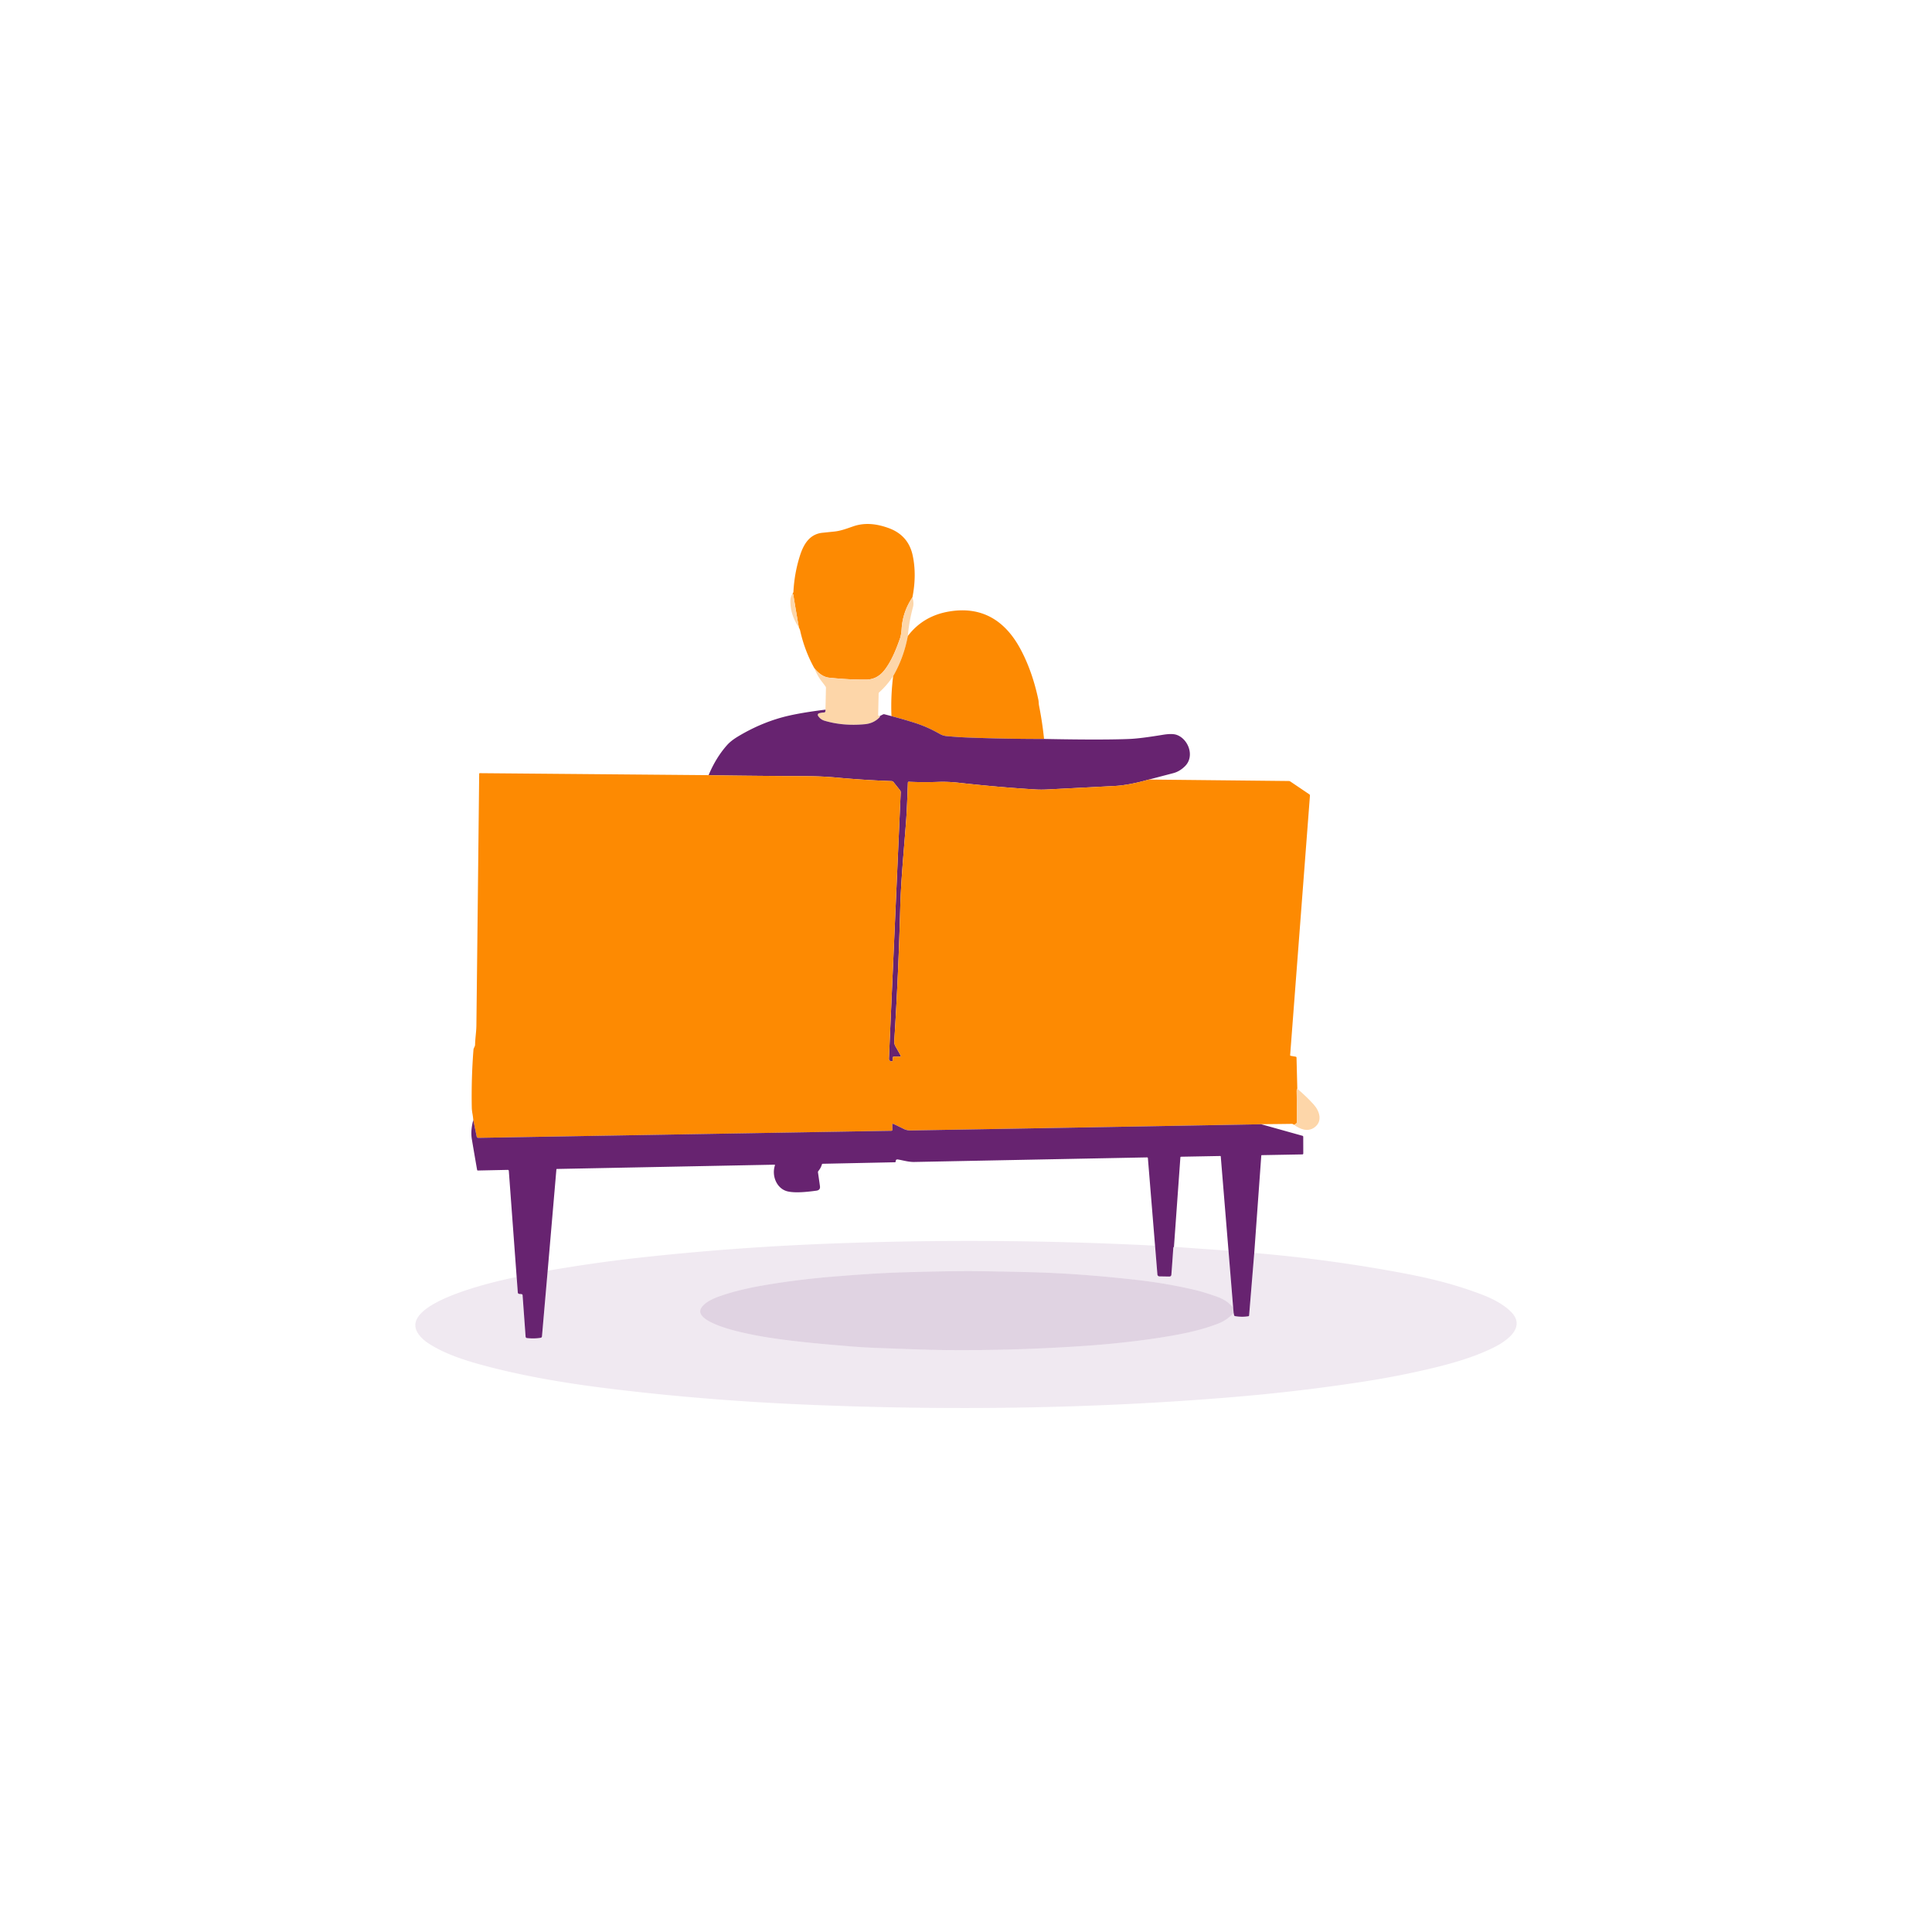 <svg xmlns="http://www.w3.org/2000/svg" width="1794" height="1794" fill="none"><path fill="#FD8A02" d="M847.245 554.688c-5.945 8.876-9.268 18.452-9.968 28.728-.28 4.051-.779 7.112-1.498 9.184-3.5 10.094-7.882 21.126-14.378 29.54-4.555 5.889-10.248 8.867-17.08 8.932-10.537.093-21.999-.504-34.384-1.792-4.863-.513-9.455-3.467-13.776-8.862-5.992-10.733-10.402-22.442-13.23-35.126-.103-.439-.485-1.367-1.148-2.786a1888.785 1888.785 0 0 1-5.124-30.142c-.037-.243-.117-.434-.238-.574-.261-.289-.499-.327-.714-.112.532-.784 1.008-1.386 1.064-2.408a132.28 132.28 0 0 1 5.922-32.928c3.332-10.654 8.862-20.342 20.93-21.616 3.733-.392 7.434-.775 11.102-1.148 6.202-.63 11.802-2.856 17.668-4.858 10.584-3.626 21.49-2.464 32.816 1.652 12.189 4.443 19.619 12.917 22.288 25.424 2.567 12.04 2.483 25.004-.252 38.892Z"/><path fill="#FDD6A9" d="M735.707 551.678c.215-.215.453-.177.714.112.121.14.201.332.238.574a1886.87 1886.87 0 0 0 5.124 30.142c-5.301-7.634-7.915-15.806-7.84-24.514.019-2.286.607-4.391 1.764-6.314Zm111.537 3.01c1.064 3.407 1.237 6.431.518 9.072a153.917 153.917 0 0 0-4.802 26.824c-2.501 13.422-7.033 25.821-13.594 37.198-3.761 5.666-8.073 10.696-12.936 15.092a1.62 1.62 0 0 0-.546 1.204l-.462 19.712c-.009.476.215.789.672.938l.742.252c.122-.037.191.066.21.308a.803.803 0 0 1-.224.672c-3.602 3.808-8.157 5.978-13.664 6.51-13.468 1.288-25.979.215-37.534-3.22-2.566-.765-4.573-2.296-6.02-4.592a1.543 1.543 0 0 1 .91-2.31c1.615-.438 3.229-.7 4.844-.784.877-.046 1.26-.919 1.148-2.618l.448-20.146a2.13 2.13 0 0 0-.378-1.274c-.709-1.054-1.843-2.576-3.402-4.564-2.632-3.35-4.97-7.532-7.014-12.544 4.321 5.395 8.914 8.349 13.776 8.862 12.386 1.288 23.847 1.886 34.384 1.792 6.832-.065 12.526-3.042 17.08-8.932 6.496-8.414 10.878-19.446 14.378-29.54.719-2.072 1.218-5.133 1.498-9.184.7-10.276 4.023-19.852 9.968-28.728Z"/><path fill="#FD8A02" d="M969.479 686.176c-23.66.009-47.25-.429-70.77-1.316-6.029-.233-12.642-.681-19.838-1.344-2.165-.205-4.218-.863-6.16-1.974-7.186-4.116-14.382-7.373-21.588-9.772-5.805-1.923-13.58-4.195-23.324-6.818a222.363 222.363 0 0 1 1.568-37.17c6.561-11.377 11.093-23.777 13.594-37.198 9.455-12.441 22.214-20.025 38.276-22.75 31.01-5.278 52.472 8.932 66.43 35.056 7.289 13.636 12.782 29.19 16.478 46.662.187.868.313 1.876.378 3.024.047 1.036.168 2.039.364 3.01a332.045 332.045 0 0 1 4.592 30.59Z"/><path fill="#672370" d="M766.507 658.946c.112 1.699-.271 2.572-1.148 2.618a23.032 23.032 0 0 0-4.844.784 1.544 1.544 0 0 0-1.14 1.633c.022.241.101.473.23.677 1.447 2.296 3.453 3.827 6.02 4.592 11.555 3.435 24.066 4.508 37.534 3.22 5.507-.532 10.061-2.702 13.664-6.51a.806.806 0 0 0 .224-.672c-.019-.242-.089-.345-.21-.308l3.108-1.582c.42-.214.859-.261 1.316-.14l6.538 1.694c9.744 2.623 17.519 4.896 23.324 6.818 7.205 2.399 14.401 5.656 21.588 9.772 1.941 1.111 3.995 1.769 6.16 1.974 7.196.663 13.809 1.111 19.838 1.344 23.52.887 47.11 1.326 70.77 1.316 36.271.71 62.841.705 79.731-.014 6.52-.28 16.7-1.558 30.52-3.836 5.8-.961 10.12-.938 12.95.07 10.75 3.822 16.94 19.81 7.74 29.008-3.31 3.314-6.97 5.493-10.98 6.538-7.33 1.923-14.85 3.897-22.55 5.922-12.52 3.528-23.08 5.516-31.67 5.964-21.46 1.139-42.473 2.226-63.025 3.262-3.808.196-7.415.187-10.822-.028-22.988-1.39-46.695-3.462-71.12-6.216-6.645-.746-13.048-1.008-19.208-.784a331.28 331.28 0 0 1-27.09-.126c-.588-.028-.891.252-.91.84-.462 12.18-.868 25.27-1.792 37.45-1.988 26.278-4.62 52.766-5.32 79.002a3441.44 3441.44 0 0 1-5.516 123.13c-.131 1.998.205 3.692 1.008 5.082a498.669 498.669 0 0 1 5.026 8.946.5.5 0 0 1-.013.499.504.504 0 0 1-.435.243l-6.034.056c-.532 0-.821.266-.868.798l-.224 2.702c-.065.7-.443 1.004-1.134.91-1.596-.224-2.361-1.138-2.296-2.744 3.024-68.478 6.664-150.817 10.92-247.016a3.019 3.019 0 0 0-.658-2.03l-6.034-7.56a2.39 2.39 0 0 0-1.862-.938 913.109 913.109 0 0 1-50.904-3.276c-8.932-.821-18.149-1.255-27.65-1.302-30.548-.149-60.625-.429-90.23-.84-.224 0-.439-.051-.644-.154-.187-.093-.327-.074-.42.056 4.62-10.957 10.355-20.276 17.206-27.958 2.436-2.734 5.903-5.446 10.402-8.134 15.437-9.23 31.295-15.661 47.572-19.292 8.736-1.96 19.857-3.78 33.362-5.46Z"/><path fill="#FD8A02" d="M657.965 719.79c.093-.13.233-.149.42-.056.205.103.42.154.644.154 29.605.411 59.682.691 90.23.84 9.501.047 18.718.481 27.65 1.302a913.109 913.109 0 0 0 50.904 3.276 2.39 2.39 0 0 1 1.862.938l6.034 7.56c.466.598.686 1.274.658 2.03-4.256 96.199-7.896 178.538-10.92 247.016-.066 1.606.7 2.52 2.296 2.744.69.094 1.068-.21 1.134-.91l.224-2.702c.046-.532.336-.798.868-.798l6.034-.056a.494.494 0 0 0 .249-.064.492.492 0 0 0 .258-.427.51.51 0 0 0-.059-.251 498.669 498.669 0 0 0-5.026-8.946c-.803-1.39-1.139-3.084-1.008-5.082a3441.44 3441.44 0 0 0 5.516-123.13c.7-26.236 3.332-52.724 5.32-79.002.924-12.18 1.33-25.27 1.792-37.45.018-.588.322-.868.91-.84 8.95.411 17.98.453 27.09.126 6.16-.224 12.562.038 19.208.784 24.425 2.754 48.132 4.826 71.12 6.216 3.406.215 7.014.224 10.822.028 20.552-1.036 41.565-2.123 63.025-3.262 8.59-.448 19.15-2.436 31.67-5.964l129.7 1.358c.6 0 1.15.168 1.65.504l17.5 11.83c.47.308.68.742.63 1.302L1198 979.672c-.03.42.17.668.59.742l4.59.798a.9.9 0 0 1 .52.289c.13.153.2.348.21.551l.73 28.908c-.4.58-.6 1.26-.59 2.03.17 9.69.21 19.39.12 29.11 0 .47-.18.87-.54 1.17-.55.49-1.28.85-2.2 1.1-.77-.54-1.35-.8-1.72-.79-9.59.14-19.17.25-28.76.32-.33.05-.66.08-.99.09-109.34 1.97-217.281 3.87-323.821 5.71-2.642.05-4.826-.36-6.552-1.22a625.412 625.412 0 0 0-10.178-4.93c-.091-.04-.189-.05-.288-.04a.545.545 0 0 0-.275.09.624.624 0 0 0-.195.22.548.548 0 0 0-.068.28l.126 4.87a.983.983 0 0 1-.276.72 1.018 1.018 0 0 1-.704.32l-383.628 6.56a1.43 1.43 0 0 1-1.442-1.14l-3.192-15.36c-.103-1.7-.355-3.68-.756-5.94-.392-2.21-.602-4.19-.63-5.93a552.426 552.426 0 0 1 1.554-53.316c.154-1.946 1.484-3.01 1.512-4.83.112-6.006 1.148-11.858 1.218-17.892.896-77.952 1.759-155.843 2.59-233.674 0-.144.059-.283.164-.386a.568.568 0 0 1 .396-.16l212.45 1.848Z"/><path fill="#FDD6A9" d="M1204.64 1010.96c5.92 5.04 11.02 9.95 15.27 14.72 5.42 6.06 8.57 15.62.49 21.32-6.16 4.35-13.3 1.51-18.97-2.63.92-.25 1.65-.61 2.2-1.1.36-.3.55-.7.55-1.17.08-9.72.04-19.42-.13-29.11-.01-.77.19-1.45.59-2.03Z"/><path fill="#672370" d="m439.467 1040.07 3.192 15.36a1.43 1.43 0 0 0 1.442 1.14l383.628-6.56c.132-.01.262-.04.383-.09.121-.05.23-.13.321-.23a.968.968 0 0 0 .21-.33c.047-.12.069-.26.066-.39l-.126-4.87c-.002-.1.022-.2.068-.28a.624.624 0 0 1 .195-.22.545.545 0 0 1 .275-.09c.099-.01.198 0 .288.04 3.481 1.65 6.874 3.29 10.178 4.93 1.726.86 3.91 1.27 6.552 1.22 106.54-1.84 214.481-3.74 323.821-5.71.33-.01.66-.04.99-.09l38.4 10.74c.54.14.8.49.8 1.05l.04 15.3c0 .63-.31.95-.93.96l-37.55.68c-.33.01-.5.18-.52.51l-6.52 90.32-4.78 58.05c-.01.17-.08.34-.2.47-.12.13-.28.21-.46.24-4.04.66-8.17.62-12.4-.11-.22-.04-.43-.14-.59-.3a1.19 1.19 0 0 1-.32-.58l-.41-2.13-.42-4.75-4.34-52.99-7.19-87.55a.459.459 0 0 0-.13-.28.42.42 0 0 0-.28-.1l-36.43.67c-.16.01-.33.07-.45.19s-.19.27-.2.44l-5.97 83.04c-.37.26-.57.54-.6.84-.59 8.72-1.18 17.02-1.79 24.9-.1 1.25-.78 1.87-2.03 1.85l-9.06-.15c-.48-.01-.93-.2-1.28-.52-.34-.33-.56-.77-.6-1.25l-2.19-26.75-6.65-81.24c-.04-.49-.3-.73-.77-.72-71.002 1.38-143.032 2.8-216.093 4.24-5.264.1-10.108-1.42-15.26-2.32a2.24 2.24 0 0 0-1.092.07c-.654.21-.957.69-.91 1.43.046.72-.29 1.09-1.008 1.1l-66.794 1.4c-.411.01-.672.21-.784.61-.635 2.21-1.727 4.24-3.276 6.1a1.674 1.674 0 0 0-.364 1.32c.606 4.08 1.218 8.34 1.834 12.78.336 2.42-.752 3.81-3.262 4.16-8.176 1.12-19.362 2.36-26.656.7-10.262-2.36-15.134-14.54-11.872-24.22a.478.478 0 0 0-.07-.42.433.433 0 0 0-.167-.14.51.51 0 0 0-.211-.05l-202.02 3.97a.47.47 0 0 0-.476.43l-8.092 94.07-5.306 60.99a1.418 1.418 0 0 1-1.176 1.28c-4.07.68-8.33.76-12.782.25a1.437 1.437 0 0 1-.848-.42 1.405 1.405 0 0 1-.384-.87l-2.8-38.51c-.019-.26-.128-.5-.308-.68a1.133 1.133 0 0 0-.672-.32l-2.184-.19a1.416 1.416 0 0 1-1.274-1.3l-1.078-14.44-7.266-98.45c-.047-.66-.406-.99-1.078-.98l-27.608.59a.763.763 0 0 1-.503-.17.79.79 0 0 1-.267-.47c-1.568-8.92-3.197-18.41-4.886-28.48-.887-5.26-.444-11.17 1.33-17.72Z"/><path fill="#672370" fill-opacity=".1" d="m1072.55 1156.69 2.19 26.75c.04.48.26.92.6 1.25.35.32.8.51 1.28.52l9.06.15c1.25.02 1.93-.6 2.03-1.85.61-7.87 1.2-16.18 1.79-24.9.03-.3.23-.58.6-.84l50.65 3.59 4.34 52.99c-3.42-4.49-8.43-7.92-15.03-10.27-8.06-2.89-15.27-5.07-21.65-6.55-16.4-3.82-33.32-6.75-50.73-8.78-35.63-4.15-69.488-6.64-101.585-7.46a3516.92 3516.92 0 0 0-50.008-.93c-15.662-.16-38.776.23-69.342 1.15-20.902.64-42.084 2.21-63.098 3.92-22.027 1.78-43.69 4.5-64.988 8.16-15.242 2.62-28.626 5.94-40.152 9.97-6.146 2.16-14.504 5.75-17.542 11.38-6.216 11.5 28.77 20.09 35.126 21.6 9.874 2.38 20.02 4.34 30.436 5.91 24.318 3.66 48.482 5.64 72.31 7.66 9.184.78 18.512 1.33 27.986 1.65 20.678.7 41.51 1.68 62.034 1.86 43.521.38 87.014-.96 130.483-4.01 23.11-1.63 45.27-4.06 66.5-7.31 18.42-2.83 36.35-6.15 54.19-12.78 6.24-2.32 11.41-5.79 15.48-10.42l.41 2.13c.05.22.16.42.32.58.16.16.37.26.59.3 4.23.73 8.36.77 12.4.11.18-.03.34-.11.46-.24s.19-.3.2-.47l4.78-58.05c45.24 3.82 90.16 9.86 134.76 18.11 26.43 4.88 51.18 10.73 77.34 20.8 11 4.25 19.6 9.32 25.8 15.23 15.57 14.86-4.12 28.04-15.81 33.78-18.3 8.99-38.11 14.63-58.11 19.38-19.41 4.61-39.19 8.5-59.36 11.68-40.48 6.37-82.25 11.35-125.3 14.92-129.73 10.77-260.345 12.56-392.309 7.08-64.951-2.68-127.666-7.78-188.146-15.3-38.64-4.8-78.722-11.46-116.774-21.88-16.884-4.63-34.58-10.49-49.154-20.03-3.472-2.28-6.342-4.92-8.61-7.91-22.61-29.82 77.182-50.84 90.748-53.57l1.078 14.44a1.416 1.416 0 0 0 1.274 1.3l2.184.19c.254.03.493.14.672.32.18.18.289.42.308.68l2.8 38.51c.023.33.159.63.384.87.225.23.525.38.848.42 4.452.51 8.712.43 12.782-.25a1.418 1.418 0 0 0 1.176-1.28l5.306-60.99c28.392-4.88 55.426-8.77 81.102-11.65 59.257-6.66 119.686-11.17 181.286-13.54a3379.144 3379.144 0 0 1 301.605 1.92Z"/><path fill="#672370" fill-opacity=".2" d="m1145.09 1214.36.42 4.74c-4.07 4.63-9.24 8.1-15.48 10.42-17.84 6.63-35.77 9.95-54.19 12.78-21.23 3.25-43.39 5.68-66.5 7.31a1661.673 1661.673 0 0 1-130.484 4.02c-20.524-.19-41.356-1.17-62.034-1.87-9.473-.32-18.802-.87-27.986-1.65-23.828-2.01-47.992-4-72.31-7.66a356.856 356.856 0 0 1-30.436-5.9c-6.356-1.52-41.342-10.11-35.126-21.61 3.038-5.62 11.396-9.22 17.542-11.38 11.527-4.03 24.911-7.35 40.152-9.97 21.299-3.66 42.961-6.38 64.988-8.16 21.014-1.71 42.196-3.27 63.098-3.92 30.567-.92 53.681-1.31 69.342-1.15 16.054.18 32.723.49 50.008.93 32.097.82 65.956 3.31 101.586 7.46 17.41 2.03 34.33 4.96 50.73 8.78 6.38 1.48 13.59 3.67 21.65 6.55 6.6 2.35 11.61 5.78 15.03 10.28Z"/></svg>